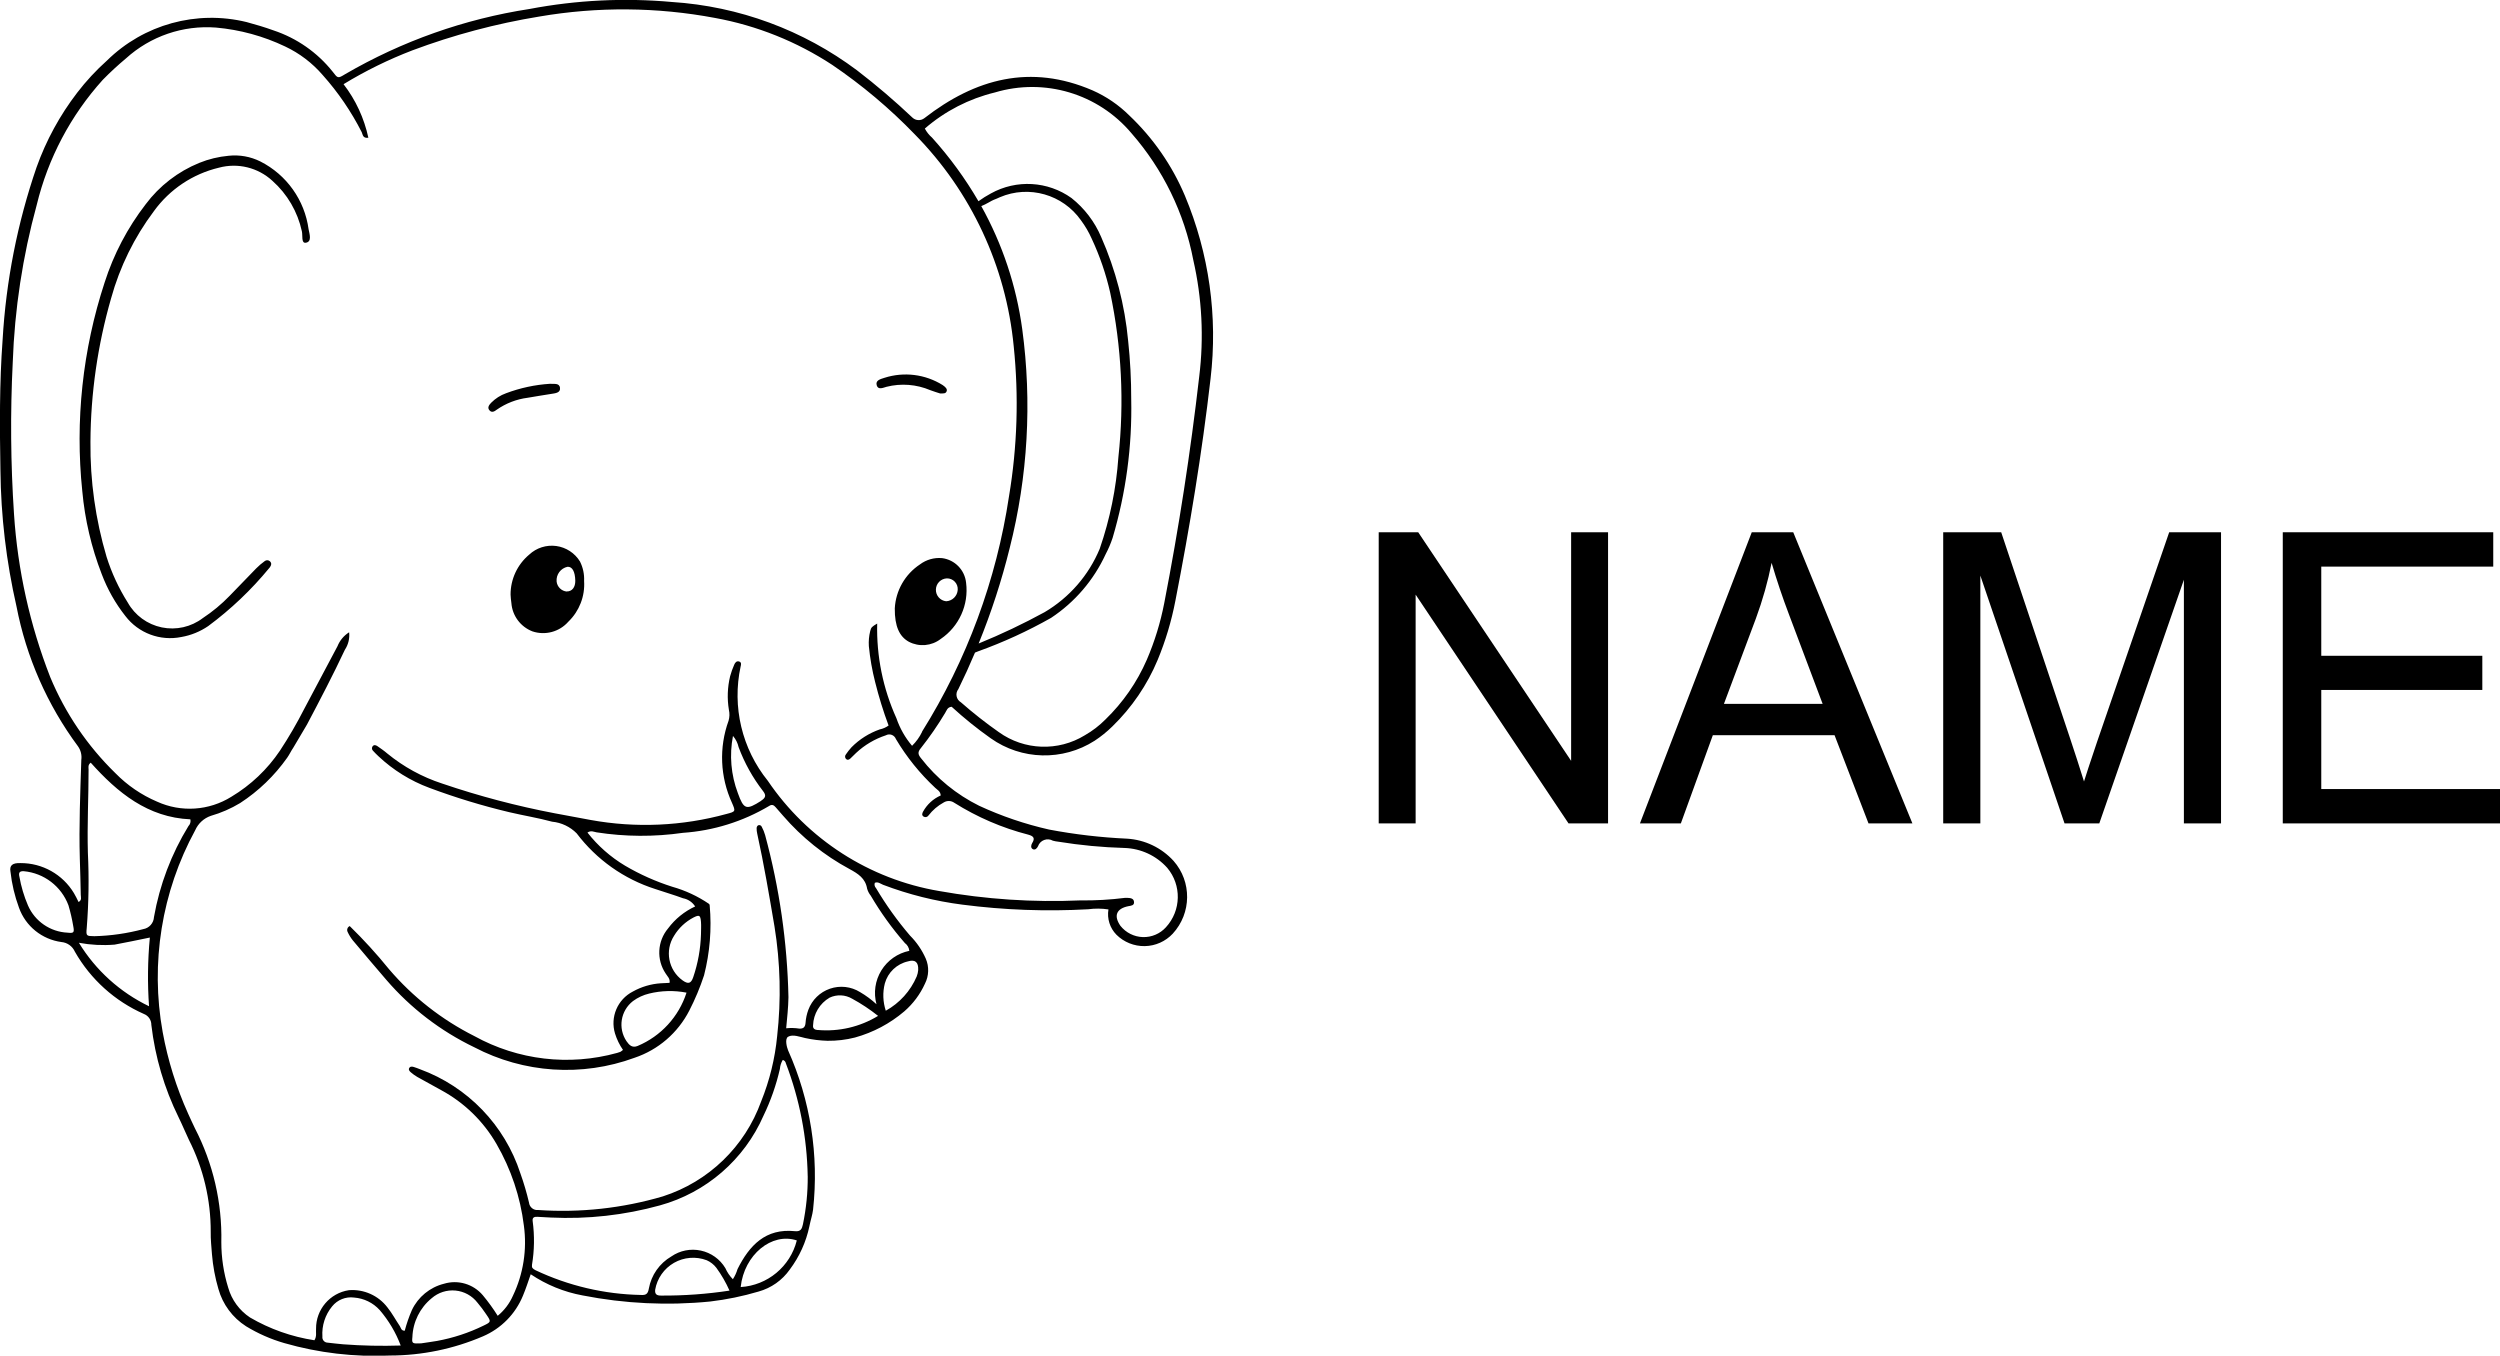 <svg viewBox="53.897 75 92.206 50" height="50.000mm" width="92.206mm" xmlns:xlink="http://www.w3.org/1999/xlink" xmlns="http://www.w3.org/2000/svg">
    <path d="M111.844,103.062L111.844,94.631L113.206,94.631L113.206,105.369L111.748,105.369L106.109,96.931L106.109,105.369L104.747,105.369L104.747,94.631L106.204,94.631L111.844,103.062z" style="stroke:none;fill:#000000;fill-rule:evenodd"></path>
    <path d="M124.431,105.369L122.812,105.369L121.56,102.117L117.07,102.117L115.891,105.369L114.382,105.369L118.506,94.631L120.036,94.631L124.431,105.369zM119.125,96.275L118.991,96.788C118.893,97.133,118.783,97.474,118.659,97.81L117.48,100.96L121.12,100.96L119.876,97.655C119.639,97.031,119.427,96.399,119.238,95.759L119.125,96.275z" style="stroke:none;fill:#000000;fill-rule:evenodd"></path>
    <path d="M130.247,102.234C130.424,102.762,130.595,103.292,130.76,103.823L130.926,103.307L131.237,102.377L133.902,94.631L135.814,94.631L135.814,105.369L134.444,105.369L134.444,96.382L131.324,105.369L130.042,105.369L126.937,96.228L126.937,105.369L125.567,105.369L125.567,94.631L127.706,94.631L130.247,102.234z" style="stroke:none;fill:#000000;fill-rule:evenodd"></path>
    <path d="M145.854,95.898L139.511,95.898L139.511,99.187L145.451,99.187L145.451,100.447L139.511,100.447L139.511,104.102L146.103,104.102L146.103,105.369L138.091,105.369L138.091,94.631L145.854,94.631L145.854,95.898z" style="stroke:none;fill:#000000;fill-rule:evenodd"></path>
    <path d="M95.545,79.255C95.154,78.868,94.697,78.556,94.194,78.334C91.906,77.347,89.87,77.899,87.99,79.358C87.858,79.462,87.67,79.453,87.548,79.336C86.898,78.721,86.216,78.139,85.506,77.594C83.522,76.108,81.149,75.232,78.676,75.073C76.923,74.915,75.157,75.002,73.428,75.331C71.03,75.7,68.723,76.516,66.626,77.736C66.352,77.904,66.357,77.891,66.164,77.641C65.599,76.933,64.841,76.405,63.982,76.12C63.657,76.002,63.327,75.905,62.992,75.814C61.146,75.363,59.199,75.9,57.844,77.232C57.441,77.593,57.072,77.99,56.743,78.42C56.104,79.252,55.599,80.179,55.246,81.168C54.539,83.223,54.118,85.366,53.993,87.536C53.875,89.137,53.885,90.742,53.913,92.347C53.93,94.036,54.129,95.718,54.505,97.364C54.865,99.232,55.64,100.996,56.772,102.524C56.876,102.67,56.921,102.849,56.896,103.026C56.858,104.245,56.806,105.459,56.841,106.676C56.853,107.119,56.87,107.562,56.876,108.004C56.876,108.089,56.927,108.199,56.794,108.268C56.737,108.156,56.688,108.044,56.624,107.941C56.208,107.249,55.458,106.828,54.651,106.833C54.355,106.823,54.242,106.919,54.283,107.147C54.333,107.602,54.439,108.049,54.597,108.478C54.841,109.161,55.446,109.649,56.165,109.745C56.383,109.765,56.572,109.902,56.66,110.103C57.24,111.12,58.132,111.924,59.204,112.397C59.371,112.461,59.481,112.623,59.479,112.802C59.618,113.986,59.957,115.138,60.483,116.207C60.618,116.48,60.732,116.762,60.863,117.037C61.397,118.09,61.673,119.255,61.669,120.436C61.664,120.712,61.694,120.989,61.715,121.265C61.751,121.696,61.83,122.123,61.952,122.539C62.111,123.108,62.474,123.598,62.972,123.916C63.413,124.185,63.888,124.394,64.384,124.537C65.65,124.901,66.966,125.055,68.282,124.995C69.461,124.993,70.628,124.752,71.712,124.286C72.381,123.999,72.91,123.461,73.185,122.787C73.291,122.535,73.375,122.274,73.471,121.998C74.048,122.386,74.699,122.652,75.382,122.778C76.932,123.083,78.518,123.159,80.09,123.003C80.694,122.932,81.29,122.809,81.873,122.636C82.34,122.507,82.747,122.22,83.025,121.825C83.381,121.351,83.628,120.805,83.75,120.225L83.76,120.178C83.798,119.989,83.862,119.803,83.885,119.613C84.105,117.608,83.787,115.581,82.964,113.74C82.917,113.626,82.835,113.314,82.964,113.238C83.136,113.135,83.414,113.248,83.591,113.285C83.862,113.345,84.139,113.379,84.416,113.387C84.758,113.391,85.099,113.351,85.431,113.266C86.1,113.081,86.72,112.752,87.249,112.302C87.574,112.021,87.834,111.672,88.011,111.281C88.158,110.993,88.17,110.654,88.042,110.357C87.903,110.041,87.706,109.752,87.461,109.507C86.994,108.961,86.574,108.375,86.207,107.756C86.156,107.705,86.138,107.629,86.162,107.561C86.276,107.51,86.371,107.594,86.466,107.633C87.41,107.992,88.393,108.238,89.395,108.366C90.932,108.565,92.484,108.622,94.031,108.536C94.279,108.502,94.531,108.504,94.779,108.542C94.723,108.882,94.832,109.228,95.073,109.474C95.35,109.75,95.728,109.902,96.12,109.895C96.512,109.888,96.884,109.722,97.151,109.436C97.846,108.68,97.859,107.522,97.181,106.752C96.737,106.266,96.122,105.972,95.465,105.932C94.499,105.888,93.538,105.776,92.589,105.596C91.7,105.395,90.835,105.101,90.009,104.718C89.175,104.305,88.445,103.709,87.874,102.975C87.763,102.841,87.726,102.747,87.862,102.591C88.188,102.18,88.486,101.747,88.755,101.297C88.811,101.211,88.833,101.082,88.996,101.067C89.45,101.484,89.931,101.872,90.435,102.228C91.575,103.038,93.092,103.074,94.27,102.32C94.505,102.166,94.723,101.989,94.924,101.792C95.64,101.096,96.209,100.262,96.594,99.34C96.885,98.637,97.104,97.906,97.248,97.158C97.778,94.443,98.229,91.715,98.545,88.967C98.817,86.674,98.492,84.35,97.6,82.22C97.127,81.1,96.427,80.091,95.545,79.255zM87.763,110.775C87.756,110.857,87.737,110.938,87.707,111.015C87.478,111.551,87.077,111.995,86.567,112.278C86.46,111.953,86.447,111.605,86.531,111.274C86.643,110.865,86.972,110.551,87.386,110.458C87.652,110.376,87.776,110.492,87.762,110.772L87.763,110.775zM81.975,104.533C81.424,104.886,81.33,104.863,81.111,104.252C80.857,103.58,80.794,102.849,80.931,102.143C81.033,102.261,81.105,102.403,81.138,102.555C81.355,103.139,81.659,103.685,82.04,104.177C82.161,104.333,82.14,104.421,81.97,104.531L81.975,104.533zM81.215,122.47C81.343,121.276,82.362,120.444,83.285,120.75C83.043,121.713,82.205,122.409,81.213,122.47L81.215,122.47zM79.074,111.16C78.547,110.782,78.409,110.057,78.759,109.512C78.932,109.226,79.18,108.994,79.476,108.839C79.691,108.731,79.73,108.753,79.751,109.003C79.763,109.153,79.751,109.306,79.751,109.457C79.735,109.996,79.639,110.53,79.465,111.041C79.384,111.28,79.277,111.306,79.069,111.157L79.074,111.16zM84.057,112.991C83.946,112.981,83.869,112.938,83.885,112.814C83.9,112.393,84.13,112.009,84.494,111.796C84.761,111.67,85.073,111.685,85.327,111.835C85.664,112.018,85.983,112.23,86.283,112.468C85.615,112.875,84.835,113.057,84.056,112.988L84.057,112.991zM56.388,109.399C55.751,109.37,55.185,108.981,54.929,108.396C54.782,108.054,54.676,107.697,54.612,107.331C54.579,107.193,54.612,107.124,54.773,107.132C55.519,107.2,56.16,107.689,56.422,108.391C56.496,108.642,56.555,108.897,56.598,109.155C56.646,109.401,56.618,109.423,56.388,109.399zM78.276,122.784C78.133,122.784,78.043,122.746,78.061,122.569C78.133,122.151,78.388,121.787,78.756,121.576C79.124,121.366,79.567,121.331,79.963,121.481C80.103,121.543,80.225,121.639,80.318,121.76C80.509,122.022,80.671,122.304,80.803,122.601C79.967,122.728,79.122,122.79,78.276,122.784L78.276,122.784zM79.217,111.613C78.932,112.499,78.273,113.217,77.415,113.577C77.214,113.659,77.105,113.547,77.005,113.403C76.681,112.923,76.786,112.275,77.244,111.921C77.422,111.79,77.625,111.696,77.84,111.645C78.29,111.535,78.757,111.523,79.212,111.61L79.217,111.613zM59.394,112.113C58.324,111.598,57.425,110.785,56.807,109.772C57.241,109.853,57.684,109.876,58.123,109.84C58.541,109.764,58.956,109.674,59.424,109.579C59.344,110.421,59.334,111.269,59.394,112.113zM71.734,123.891C71.189,124.158,70.611,124.348,70.014,124.457C69.799,124.494,69.579,124.523,69.43,124.546C69.1,124.56,69.082,124.554,69.107,124.315C69.127,123.757,69.386,123.234,69.819,122.881C70.061,122.67,70.379,122.568,70.699,122.599C71.019,122.63,71.312,122.792,71.508,123.047C71.624,123.184,71.732,123.327,71.831,123.477C72.016,123.747,72.016,123.755,71.734,123.891zM66.553,124.581C66.361,124.565,66.169,124.541,65.979,124.52C65.924,124.519,65.871,124.494,65.835,124.452C65.798,124.41,65.781,124.354,65.788,124.299C65.761,123.895,65.889,123.495,66.146,123.183C66.341,122.94,66.648,122.816,66.956,122.857C67.319,122.884,67.658,123.049,67.902,123.319C68.234,123.706,68.497,124.148,68.676,124.626C67.968,124.649,67.259,124.634,66.553,124.581zM59.179,109.269C58.591,109.426,57.987,109.514,57.378,109.529C57.081,109.525,57.067,109.523,57.096,109.226C57.169,108.302,57.183,107.374,57.138,106.448C57.109,105.424,57.164,104.402,57.164,103.379C57.164,103.303,57.133,103.214,57.243,103.129C58.232,104.235,59.349,105.151,60.919,105.219C60.938,105.309,60.912,105.402,60.847,105.468C60.217,106.497,59.786,107.634,59.576,108.822C59.565,109.046,59.399,109.233,59.177,109.269L59.179,109.269zM83.688,118.385C83.692,118.98,83.632,119.573,83.511,120.156C83.475,120.316,83.434,120.432,83.218,120.409C82.134,120.296,81.536,120.933,81.099,121.807C81.06,121.939,81.002,122.065,80.927,122.181C80.81,122.062,80.716,121.922,80.649,121.77C80.45,121.44,80.124,121.206,79.747,121.125C79.37,121.043,78.976,121.121,78.659,121.34C78.222,121.594,77.918,122.028,77.828,122.525C77.795,122.721,77.724,122.775,77.532,122.761C76.188,122.735,74.864,122.424,73.648,121.849C73.538,121.791,73.504,121.756,73.518,121.649C73.607,121.117,73.615,120.574,73.543,120.038C73.524,119.905,73.601,119.872,73.716,119.879C73.882,119.89,74.048,119.899,74.213,119.906C75.569,119.971,76.926,119.82,78.235,119.458C79.943,118.987,81.348,117.77,82.058,116.146C82.323,115.598,82.525,115.02,82.661,114.426C82.67,114.308,82.706,114.194,82.767,114.093C82.826,114.108,82.87,114.156,82.881,114.216C83.39,115.547,83.662,116.957,83.687,118.382L83.688,118.385zM91.599,87.136C91.382,85.544,90.87,84.007,90.089,82.602C90.263,82.537,90.489,82.387,90.549,82.37C90.627,82.346,90.7,82.304,90.777,82.273C91.849,81.816,93.096,82.172,93.766,83.126C93.923,83.337,94.056,83.564,94.162,83.804C94.461,84.443,94.69,85.113,94.845,85.8C95.265,87.792,95.367,89.838,95.146,91.861C95.066,93.012,94.835,94.147,94.458,95.238C94.052,96.218,93.338,97.039,92.425,97.578C91.636,98.009,90.824,98.395,89.992,98.734C90.459,97.587,90.843,96.407,91.139,95.205C91.807,92.569,91.964,89.83,91.599,87.136zM98.128,88.881C97.806,91.683,97.376,94.469,96.838,97.239C96.699,97.959,96.483,98.662,96.193,99.336C95.833,100.163,95.314,100.911,94.666,101.538C94.442,101.764,94.188,101.959,93.911,102.117C92.927,102.722,91.676,102.677,90.737,102.003C90.251,101.662,89.783,101.294,89.336,100.901C89.254,100.854,89.197,100.773,89.179,100.68C89.161,100.588,89.184,100.492,89.243,100.417C89.461,99.973,89.665,99.524,89.857,99.069C89.896,99.055,89.934,99.038,89.972,99.023C90.902,98.689,91.803,98.276,92.663,97.789C93.54,97.209,94.237,96.395,94.676,95.44C94.778,95.247,94.864,95.046,94.933,94.838C95.424,93.182,95.656,91.459,95.619,89.732C95.62,89.011,95.583,88.29,95.506,87.573C95.383,86.249,95.046,84.953,94.509,83.737C94.27,83.176,93.894,82.683,93.416,82.304C92.541,81.678,91.384,81.612,90.443,82.135C90.284,82.22,90.131,82.316,89.985,82.422C89.497,81.583,88.924,80.798,88.274,80.077C88.165,79.983,88.075,79.869,88.007,79.742C88.749,79.098,89.636,78.641,90.591,78.41C92.42,77.862,94.4,78.453,95.629,79.915C96.791,81.244,97.578,82.859,97.909,84.593C98.23,85.999,98.304,87.45,98.128,88.881zM87.907,101.99C87.814,102.183,87.689,102.358,87.536,102.507C87.282,102.207,87.086,101.862,86.959,101.49C86.463,100.394,86.22,99.2,86.25,97.998C86.054,98.113,86.026,98.137,85.992,98.277C85.947,98.458,85.931,98.644,85.942,98.83C85.986,99.278,86.063,99.722,86.175,100.159C86.31,100.701,86.475,101.235,86.67,101.759C86.573,101.829,86.462,101.878,86.345,101.902C85.952,102.04,85.595,102.265,85.302,102.562C85.228,102.643,85.16,102.73,85.098,102.821C85.075,102.847,85.063,102.882,85.067,102.917C85.07,102.952,85.088,102.984,85.117,103.005C85.168,103.043,85.223,103.012,85.264,102.973C85.336,102.907,85.402,102.837,85.472,102.77C85.786,102.476,86.161,102.255,86.569,102.12C86.636,102.083,86.716,102.077,86.787,102.104C86.858,102.131,86.914,102.187,86.941,102.259C87.336,102.924,87.825,103.53,88.391,104.058C88.463,104.13,88.583,104.177,88.593,104.339C88.317,104.46,88.089,104.669,87.943,104.933C87.908,104.996,87.887,105.068,87.958,105.116C88.02,105.156,88.102,105.138,88.142,105.077C88.294,104.879,88.486,104.715,88.705,104.596C88.824,104.522,88.976,104.526,89.091,104.607C89.935,105.138,90.856,105.536,91.822,105.784C92.016,105.838,92.082,105.912,91.965,106.098C91.922,106.17,91.905,106.274,91.99,106.319C92.075,106.365,92.147,106.284,92.182,106.211C92.219,106.104,92.302,106.02,92.407,105.981C92.513,105.941,92.63,105.951,92.728,106.006C92.795,106.025,92.863,106.037,92.932,106.044C93.738,106.175,94.552,106.252,95.369,106.275C95.972,106.293,96.542,106.557,96.945,107.005C97.485,107.645,97.465,108.585,96.898,109.201C96.682,109.44,96.371,109.572,96.048,109.562C95.725,109.552,95.423,109.4,95.222,109.148C94.964,108.777,95.07,108.51,95.516,108.422C95.612,108.404,95.731,108.398,95.723,108.273C95.717,108.13,95.589,108.121,95.476,108.115C95.448,108.112,95.421,108.112,95.393,108.115C94.844,108.185,94.292,108.216,93.739,108.209C91.996,108.285,90.251,108.169,88.534,107.863C85.962,107.427,83.679,105.958,82.216,103.798C81.261,102.616,80.892,101.066,81.213,99.581C81.23,99.515,81.249,99.433,81.168,99.401C81.071,99.363,81.01,99.435,80.978,99.513C80.916,99.652,80.865,99.796,80.825,99.943C80.728,100.348,80.712,100.768,80.78,101.178C80.811,101.312,80.807,101.452,80.768,101.584C80.41,102.571,80.456,103.659,80.895,104.613C81.03,104.925,81.033,104.933,80.695,105.02C79.061,105.47,77.346,105.546,75.678,105.242L74.465,105.016C74.434,105.011,74.402,105.004,74.372,104.999C72.959,104.73,71.567,104.363,70.205,103.899C69.467,103.659,68.78,103.282,68.18,102.79C68.066,102.691,67.939,102.605,67.814,102.518C67.754,102.476,67.682,102.461,67.634,102.534C67.604,102.583,67.611,102.647,67.652,102.687C67.716,102.759,67.785,102.825,67.854,102.891C68.397,103.402,69.036,103.799,69.734,104.058C70.698,104.418,71.683,104.718,72.683,104.956C73.208,105.08,73.742,105.165,74.26,105.306C74.603,105.339,74.924,105.491,75.166,105.736C75.897,106.704,76.91,107.422,78.066,107.79C78.407,107.906,78.752,108.005,79.089,108.13C79.274,108.164,79.435,108.274,79.536,108.432C79.14,108.615,78.796,108.894,78.536,109.244C78.14,109.717,78.104,110.395,78.449,110.907C78.509,111.009,78.622,111.094,78.592,111.25C78.483,111.256,78.377,111.258,78.265,111.266C77.905,111.29,77.554,111.394,77.239,111.57C76.674,111.859,76.396,112.511,76.58,113.118C76.647,113.334,76.746,113.538,76.874,113.723C76.844,113.75,76.811,113.774,76.777,113.795C76.739,113.811,76.699,113.824,76.659,113.834C74.891,114.325,73,114.102,71.394,113.214C70.191,112.61,69.121,111.771,68.246,110.747C67.794,110.189,67.31,109.658,66.796,109.156C66.756,109.174,66.725,109.206,66.711,109.247C66.696,109.288,66.699,109.333,66.718,109.371C66.77,109.484,66.835,109.59,66.913,109.687C67.321,110.174,67.733,110.659,68.148,111.142C69.045,112.183,70.148,113.028,71.386,113.624C73.214,114.583,75.362,114.725,77.299,114.014C78.175,113.72,78.9,113.094,79.321,112.271C79.536,111.853,79.717,111.419,79.864,110.973C80.079,110.131,80.15,109.259,80.072,108.393C80.073,108.369,80.061,108.346,80.041,108.333C79.628,108.053,79.173,107.841,78.693,107.706C78.086,107.513,77.502,107.253,76.953,106.93C76.419,106.612,75.948,106.197,75.564,105.707C75.696,105.617,75.802,105.683,75.902,105.699C76.956,105.863,78.029,105.869,79.085,105.717C80.207,105.64,81.295,105.301,82.261,104.728C82.368,104.656,82.438,104.693,82.508,104.776C82.597,104.881,82.69,104.984,82.78,105.088C83.47,105.885,84.299,106.551,85.227,107.051C85.543,107.223,85.815,107.392,85.879,107.778C85.906,107.871,85.951,107.958,86.012,108.034C86.376,108.655,86.798,109.24,87.271,109.782C87.364,109.85,87.423,109.954,87.435,110.069C87.006,110.157,86.633,110.418,86.403,110.792C86.174,111.165,86.109,111.616,86.224,112.039C86.038,111.868,85.834,111.717,85.616,111.59C85.284,111.384,84.878,111.339,84.509,111.465C84.14,111.592,83.847,111.877,83.711,112.243C83.654,112.397,83.619,112.558,83.608,112.722C83.596,112.87,83.54,112.948,83.374,112.937C83.215,112.912,83.053,112.909,82.893,112.925C82.928,112.544,82.971,112.164,82.977,111.779C82.934,109.759,82.645,107.752,82.117,105.802C82.087,105.696,82.045,105.593,81.993,105.496C81.983,105.47,81.963,105.449,81.937,105.438C81.911,105.428,81.881,105.429,81.856,105.441C81.824,105.465,81.805,105.502,81.803,105.541C81.802,105.61,81.809,105.679,81.825,105.746C82.074,106.881,82.268,108.025,82.462,109.17C82.679,110.509,82.712,111.871,82.56,113.219C82.48,114.044,82.281,114.854,81.97,115.623C81.37,117.29,80.03,118.584,78.343,119.126C76.853,119.564,75.297,119.734,73.748,119.628C73.666,119.637,73.584,119.614,73.521,119.562C73.457,119.511,73.416,119.435,73.408,119.354C73.322,118.99,73.217,118.631,73.091,118.279C72.512,116.498,71.147,115.081,69.388,114.436C69.311,114.406,69.234,114.375,69.155,114.352C69.101,114.337,69.036,114.328,69,114.376C68.946,114.448,69,114.508,69.051,114.551C69.124,114.614,69.203,114.671,69.286,114.719C69.577,114.884,69.871,115.045,70.165,115.205C71.018,115.666,71.726,116.354,72.21,117.194C72.745,118.12,73.089,119.143,73.219,120.205C73.34,121.088,73.199,121.988,72.814,122.792C72.688,123.079,72.496,123.331,72.254,123.53C72.088,123.265,71.904,123.011,71.704,122.771C71.353,122.357,70.79,122.19,70.27,122.348C69.752,122.478,69.318,122.834,69.089,123.318C68.981,123.565,68.893,123.82,68.825,124.081C68.689,124.081,68.686,123.974,68.644,123.911C68.489,123.681,68.357,123.432,68.186,123.22C67.851,122.781,67.316,122.542,66.766,122.585C66.064,122.691,65.547,123.299,65.554,124.009C65.542,124.144,65.587,124.286,65.493,124.432C64.655,124.304,63.849,124.019,63.118,123.592C62.727,123.333,62.442,122.944,62.314,122.493C62.145,121.95,62.06,121.385,62.06,120.816C62.092,119.357,61.757,117.913,61.087,116.616C60.997,116.44,60.924,116.258,60.837,116.077C60.402,115.115,60.086,114.105,59.897,113.067C59.436,110.52,59.859,107.893,61.097,105.62C61.206,105.372,61.414,105.18,61.671,105.091C62.051,104.982,62.415,104.823,62.753,104.619C63.433,104.177,64.022,103.609,64.489,102.947C64.572,102.83,64.632,102.696,64.714,102.577L65.183,101.785C65.199,101.758,65.215,101.731,65.23,101.703C65.708,100.798,66.182,99.891,66.617,98.965C66.743,98.775,66.799,98.547,66.774,98.32C66.579,98.442,66.429,98.622,66.344,98.835C65.933,99.602,65.525,100.371,65.119,101.143C64.849,101.673,64.55,102.188,64.223,102.685C63.758,103.377,63.147,103.957,62.432,104.385C61.606,104.902,60.575,104.97,59.689,104.566C59.114,104.321,58.593,103.965,58.156,103.519C57.122,102.512,56.303,101.305,55.749,99.972C54.999,98.05,54.549,96.024,54.414,93.965C54.29,92.102,54.274,90.232,54.367,88.366C54.436,86.402,54.733,84.452,55.252,82.556C55.667,80.84,56.505,79.255,57.688,77.944C57.959,77.667,58.244,77.404,58.541,77.156C59.445,76.335,60.647,75.923,61.865,76.017C62.749,76.096,63.612,76.332,64.413,76.714C64.943,76.964,65.414,77.322,65.797,77.766C66.367,78.403,66.851,79.113,67.238,79.875C67.278,79.957,67.27,80.111,67.483,80.08C67.329,79.362,67.017,78.687,66.568,78.105C67.376,77.612,68.227,77.195,69.11,76.856C70.626,76.289,72.193,75.871,73.79,75.61C75.936,75.242,78.13,75.259,80.27,75.662C81.812,75.944,83.281,76.533,84.592,77.393C85.691,78.139,86.711,78.997,87.634,79.953C89.712,82.062,91.001,84.821,91.285,87.769C91.476,89.614,91.418,91.477,91.111,93.307C90.648,96.39,89.556,99.345,87.902,101.988L87.907,101.99zM88.209,89.391C88.338,89.44,88.469,89.479,88.568,89.511C88.688,89.511,88.783,89.525,88.813,89.424C88.839,89.348,88.78,89.299,88.73,89.252C88.71,89.233,88.688,89.216,88.664,89.202C88.023,88.802,87.239,88.704,86.519,88.934C86.384,88.98,86.175,89.021,86.233,89.213C86.284,89.391,86.472,89.3,86.591,89.267C87.129,89.13,87.698,89.174,88.209,89.391zM74.217,89.53C74.361,89.504,74.576,89.499,74.551,89.304C74.527,89.109,74.316,89.174,74.184,89.155C73.63,89.19,73.084,89.307,72.564,89.503C72.355,89.577,72.166,89.698,72.011,89.856C71.933,89.939,71.857,90.037,71.958,90.143C72.042,90.231,72.138,90.172,72.216,90.112C72.557,89.874,72.95,89.722,73.362,89.67C73.646,89.618,73.933,89.578,74.217,89.53zM88.645,95.585C88.353,95.558,88.061,95.641,87.827,95.817C87.278,96.18,86.934,96.781,86.899,97.438C86.892,98.107,87.075,98.483,87.42,98.671C87.798,98.868,88.255,98.827,88.592,98.567C89.27,98.108,89.632,97.307,89.529,96.495C89.481,96.023,89.115,95.647,88.645,95.585zM88.793,97.176C88.573,97.153,88.408,96.963,88.415,96.742C88.421,96.521,88.597,96.342,88.819,96.332C88.93,96.33,89.037,96.374,89.113,96.455C89.19,96.536,89.228,96.645,89.22,96.756C89.205,96.984,89.021,97.165,88.793,97.176zM73.415,95.456C72.978,95.822,72.726,96.363,72.728,96.933C72.733,97.036,72.743,97.139,72.758,97.241C72.793,97.71,73.095,98.117,73.533,98.286C74.007,98.446,74.531,98.304,74.86,97.928C75.265,97.538,75.477,96.989,75.44,96.428C75.452,96.18,75.4,95.933,75.289,95.711C75.098,95.398,74.776,95.188,74.413,95.138C74.049,95.089,73.683,95.205,73.415,95.456zM74.804,96.818C74.606,96.801,74.447,96.645,74.426,96.447C74.404,96.19,74.577,95.957,74.829,95.904C75.004,95.895,75.107,96.08,75.115,96.416C75.119,96.658,74.999,96.814,74.804,96.814L74.804,96.818zM63.499,80.955C63.137,80.775,62.732,80.702,62.33,80.745C61.958,80.779,61.592,80.867,61.246,81.008C60.461,81.328,59.778,81.855,59.27,82.534C58.601,83.4,58.088,84.377,57.755,85.421C56.943,87.899,56.662,90.521,56.932,93.115C57.027,94.162,57.268,95.192,57.648,96.173C57.858,96.73,58.152,97.252,58.521,97.72C59.004,98.353,59.807,98.653,60.587,98.494C60.942,98.432,61.28,98.294,61.577,98.091C62.411,97.473,63.166,96.755,63.825,95.954C63.834,95.943,63.843,95.933,63.851,95.922C63.904,95.85,63.927,95.771,63.851,95.701C63.798,95.652,63.716,95.65,63.659,95.696C63.548,95.776,63.443,95.866,63.346,95.964C63.017,96.299,62.695,96.642,62.365,96.977C62.067,97.285,61.736,97.56,61.378,97.796C60.947,98.125,60.394,98.25,59.863,98.14C59.332,98.03,58.874,97.696,58.609,97.223C58.277,96.696,58.014,96.129,57.827,95.536C57.419,94.16,57.219,92.732,57.233,91.298C57.242,89.507,57.499,87.725,57.994,86.004C58.315,84.841,58.851,83.749,59.576,82.784C60.158,81.981,61.009,81.413,61.974,81.184C62.671,80.997,63.414,81.18,63.944,81.669C64.495,82.159,64.875,82.811,65.031,83.532C65.067,83.683,65.001,83.979,65.175,83.953C65.414,83.917,65.309,83.622,65.279,83.458C65.134,82.382,64.468,81.445,63.499,80.955z" style="stroke:none;fill:#000000;fill-rule:evenodd"></path>
</svg>
